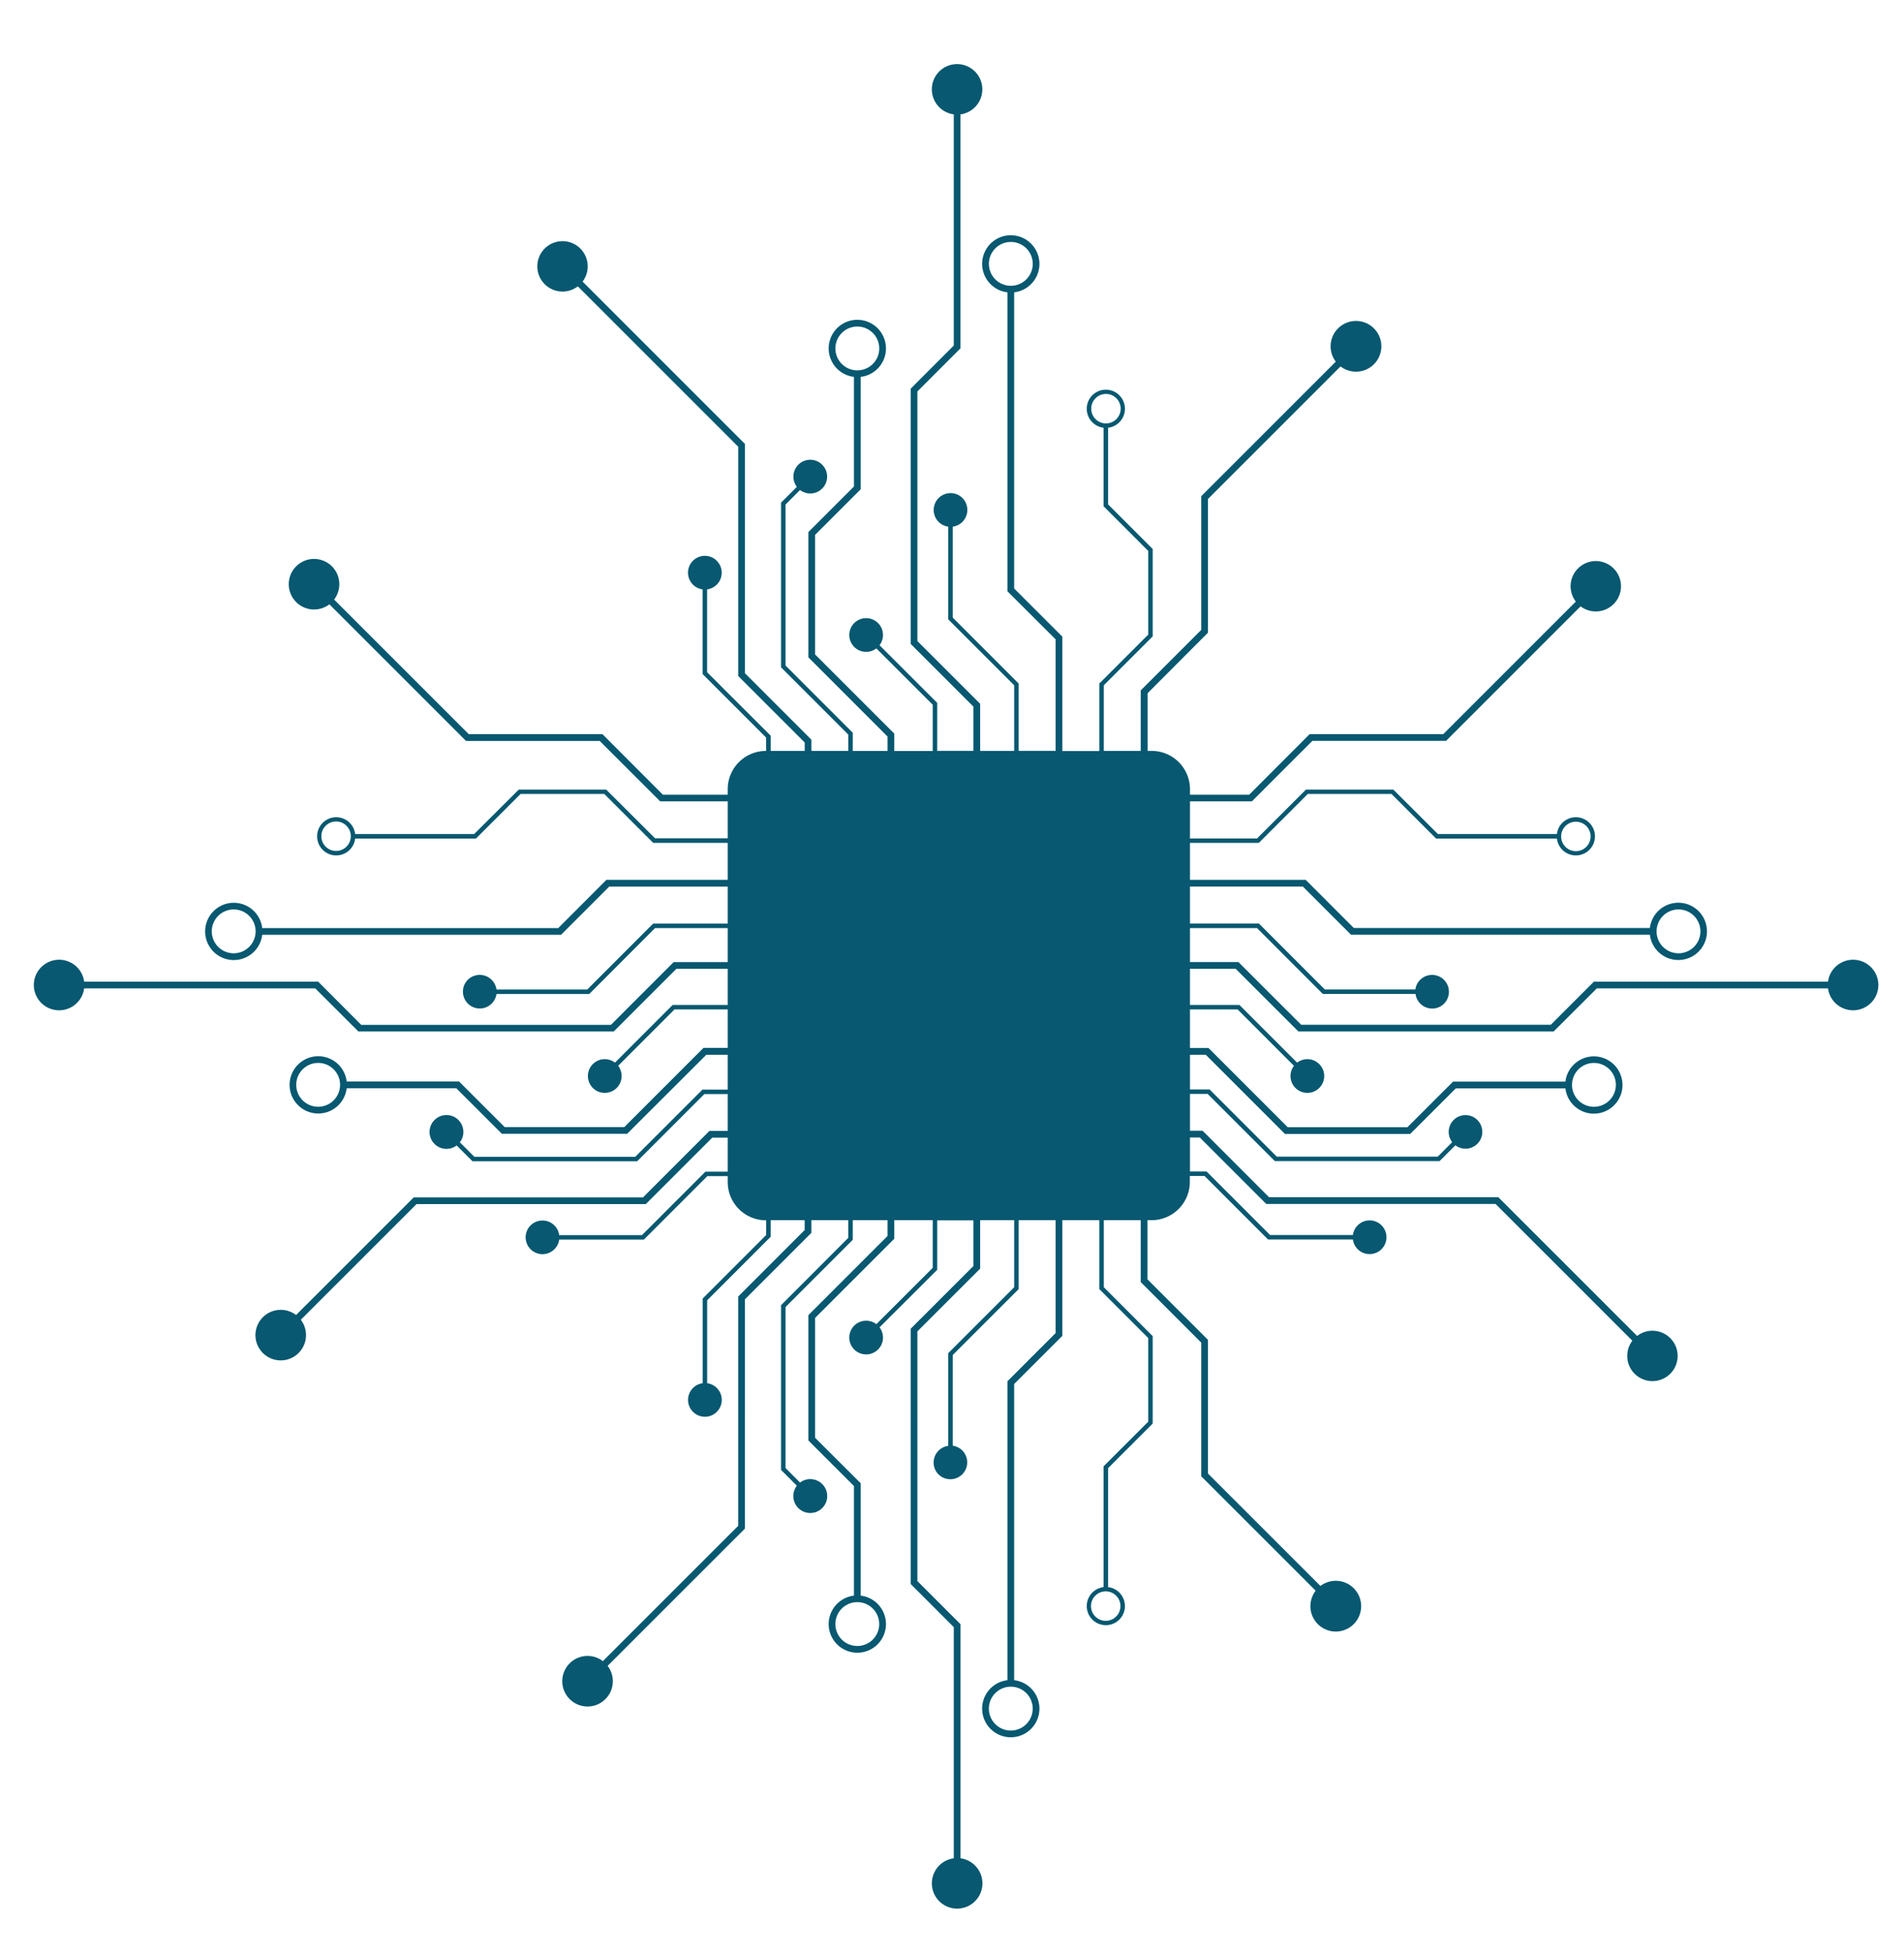 <svg id="Layer_2" data-name="Layer 2" xmlns="http://www.w3.org/2000/svg" viewBox="0 0 646.25 662.5"><defs><style>.cls-1{fill:#075870;}</style></defs><path class="cls-1" d="M316.38,29.06a8.57,8.57,0,0,0,7.35,9.76v78.46L309.1,131.92v86.63l21.3,21.3v15H318.1V238.55L298.53,219a5.72,5.72,0,1,0-1.08,1.08l19.13,19.12v15.69H303.53V249l-26.87-26.87V181.54l15.47-15.47V127.92a9.72,9.72,0,1,0-2.28,0v37.2l-15.47,15.47v42.53L301.25,250v4.88H289.44v-6.18l-22.81-22.81V171.24l4.92-4.92a5.72,5.72,0,1,0-1.08-1.08l-5.37,5.37v55.9l22.82,22.81v5.55H275.41v-3.8l-22.56-22.56V150.68L197.74,95.57a8.55,8.55,0,1,0-1.61,1.62l54.44,54.43v77.83L273.13,252v2.86H261.58v-5.16L240,228.16V200.05a5.72,5.72,0,1,0-1.52,0v28.74l21.55,21.55v4.53h0A13,13,0,0,0,247,267.92v1.82H225L204.5,249.2H159.12l-45.71-45.7a8.58,8.58,0,1,0-1.61,1.61l46.37,46.37h45.38L224.09,272H247v12.53H222.34L205.74,268H176.08L160.93,283.1H120.55a6.48,6.48,0,1,0,0,1.52h41l15.15-15.14h28.4l16.6,16.59H247v12.56H205.83L189.49,315H89a9.72,9.72,0,1,0,0,2.28H190.43l16.35-16.35H247v12.54h-25.3l-22.38,22.39H168.51a5.74,5.74,0,0,0-7.17-4.77,5.65,5.65,0,0,0-4.05,4.13,5.72,5.72,0,1,0,11.22,2.16H200L222.34,315H247v11.56H228.65l-21.29,21.29H122.61L108,333.19H28.57a8.58,8.58,0,1,0,0,2.28H107l14.64,14.63H208.3l21.3-21.29H247V341.1H228.3l-19.57,19.57a5.72,5.72,0,1,0,1.08,1.08l19.12-19.13H247v13.05h-8.22l-26.87,26.87H171.29l-15.47-15.46H117.67a9.72,9.72,0,1,0,0,2.28h37.2l15.47,15.46h42.53L239.74,358H247v11.82h-8.57l-22.81,22.81H161l-4.92-4.92a5.74,5.74,0,1,0-1.08,1.07l5.37,5.37h55.9l22.81-22.81H247v12.5h-6.19l-22.56,22.57H140.43l-39.94,39.93a8.58,8.58,0,1,0,1.61,1.61l39.27-39.26H219.2l22.56-22.56H247v11.54h-7.55l-21.55,21.55H189.8a5.71,5.71,0,0,0-7.16-4.76,5.65,5.65,0,0,0-4.06,4.13,5.72,5.72,0,1,0,11.22,2.15h28.74l21.55-21.55H247v2a13,13,0,0,0,13.05,13h0v5l-21.55,21.55v28.74a5.72,5.72,0,1,0,1.52,0V441.34l21.55-21.55v-5.64h11.55v3.34l-22.56,22.56v77.83l-45.93,45.93a8.58,8.58,0,1,0,1.61,1.61l46.6-46.6V441l22.56-22.56v-4.28h12.51v6L265.1,443v55.9l5.37,5.37a5.75,5.75,0,1,0,1.08-1.07l-4.92-4.93V443.62l22.81-22.81v-6.66h11.81v5.36l-26.87,26.87v42.53l15.47,15.47v37.2a9.72,9.72,0,1,0,2.28,0V503.43L276.66,488V447.33l26.87-26.87v-6.31h13.05v16.17l-19.13,19.12a5.72,5.72,0,1,0,1.08,1.08L318.1,431v-16.8h12.3v15.5L309.1,451v86.63l14.63,14.64v78.46a8.58,8.58,0,1,0,2.28,0V551.27l-14.63-14.63V451.89l21.3-21.29V414.15h11.55v22.76l-22.38,22.38v31.45a5.74,5.74,0,0,0-4.77,7.17,5.64,5.64,0,0,0,4.13,4,5.72,5.72,0,1,0,2.16-11.22V459.92l22.38-22.38V414.15h12.54v38.32l-16.35,16.35V570.28a9.72,9.72,0,1,0,2.28,0V469.76l16.35-16.34V414.15h12.56v23.39l16.6,16.6v28.4l-15.15,15.15v41a6.48,6.48,0,1,0,1.52,0V498.32l15.15-15.15V453.51l-16.6-16.6V414.15h12.53v21l20.54,20.54v45.38l38.84,38.84a8.61,8.61,0,1,0,1.62-1.61L410,500.13V454.75l-20.53-20.53V414.15h1.38a13,13,0,0,0,13-13v-2h5l21.55,21.55H459.2a5.72,5.72,0,1,0,0-1.52H431.09l-21.55-21.55H403.9V386.08h3.34l22.56,22.56h77.83l46.42,46.42a8.55,8.55,0,1,0,1.61-1.62l-47.09-47.08H430.74l-22.56-22.57H403.9v-12.5h6l22.81,22.81h55.9l5.37-5.37a5.7,5.7,0,1,0-1.08-1.07L488,392.58H433.37l-22.81-22.81H403.9V358h5.36l26.87,26.87h42.53l15.47-15.46h37.2a9.72,9.72,0,1,0,0-2.28H493.18l-15.47,15.46H437.08l-26.87-26.87H403.9V342.62h16.17l19.12,19.13a5.72,5.72,0,1,0,1.08-1.08L420.7,341.1H403.9V328.81h15.5l21.3,21.29h86.63L542,335.47h78.46a8.58,8.58,0,1,0,0-2.28H541l-14.63,14.63H441.64l-21.29-21.29H403.9V315h22.76L449,337.36h31.45a5.72,5.72,0,0,0,7.17,4.76,5.62,5.62,0,0,0,4-4.13,5.72,5.72,0,1,0-11.22-2.15H449.67l-22.38-22.39H403.9V300.91h38.32l16.35,16.35H560a9.72,9.72,0,1,0,0-2.28H459.51l-16.34-16.35H403.9V286.07h23.39l16.6-16.59h28.4l15.15,15.14h41a6.48,6.48,0,1,0,0-1.52H488.07L472.92,268H443.26l-16.6,16.59H403.9V272h21l20.54-20.54h45.38l45.66-45.66a8.55,8.55,0,1,0-1.62-1.61l-45,45H444.5L424,269.74H403.9v-1.82a13,13,0,0,0-13-13.05h-1.38V235.28L410,214.75V169.37l45-45a8.61,8.61,0,1,0-1.61-1.62l-45.67,45.67V213.8l-20.54,20.54v20.53H374.65V232.59l16.6-16.6V186.33L376.1,171.18v-26a6.48,6.48,0,1,0-1.52,0v26.66L389.73,187v28.4L373.13,232v22.91H360.57V216.08l-16.35-16.34V99.22a9.72,9.72,0,1,0-2.28,0V200.68L358.29,217v37.84H345.75V232l-22.38-22.38V178.76a5.72,5.72,0,0,0,4.76-7.17,5.62,5.62,0,0,0-4.13-4.05,5.72,5.72,0,1,0-2.15,11.22v31.45l22.38,22.38v22.28H332.68v-16l-21.3-21.29V132.86L326,118.23V38.82a8.57,8.57,0,1,0-9.63-9.76Zm-32.83,89.22a7.44,7.44,0,1,1,7.44,7.43A7.44,7.44,0,0,1,283.55,118.28ZM114.12,288.82a5,5,0,1,1,4.95-5A5,5,0,0,1,114.12,288.82ZM79.33,323.56a7.44,7.44,0,1,1,7.43-7.44A7.45,7.45,0,0,1,79.33,323.56ZM108,375.65a7.44,7.44,0,1,1,7.43-7.43A7.44,7.44,0,0,1,108,375.65ZM298.42,551.22a7.44,7.44,0,1,1-7.43-7.43A7.44,7.44,0,0,1,298.42,551.22Zm52.1,28.7a7.44,7.44,0,1,1-7.44-7.43A7.44,7.44,0,0,1,350.52,579.92Zm29.78-34.79a5,5,0,1,1-5-5A5,5,0,0,1,380.3,545.13ZM541,360.78a7.44,7.44,0,1,1-7.43,7.44A7.44,7.44,0,0,1,541,360.78Zm28.7-52.1a7.44,7.44,0,1,1-7.43,7.44A7.45,7.45,0,0,1,569.67,308.68ZM534.88,278.9a5,5,0,1,1-5,5A5,5,0,0,1,534.88,278.9ZM370.38,138.71a5,5,0,1,1,5,5A5,5,0,0,1,370.38,138.71ZM335.65,89.58A7.44,7.44,0,1,1,343.08,97,7.44,7.44,0,0,1,335.65,89.58Z"/></svg>